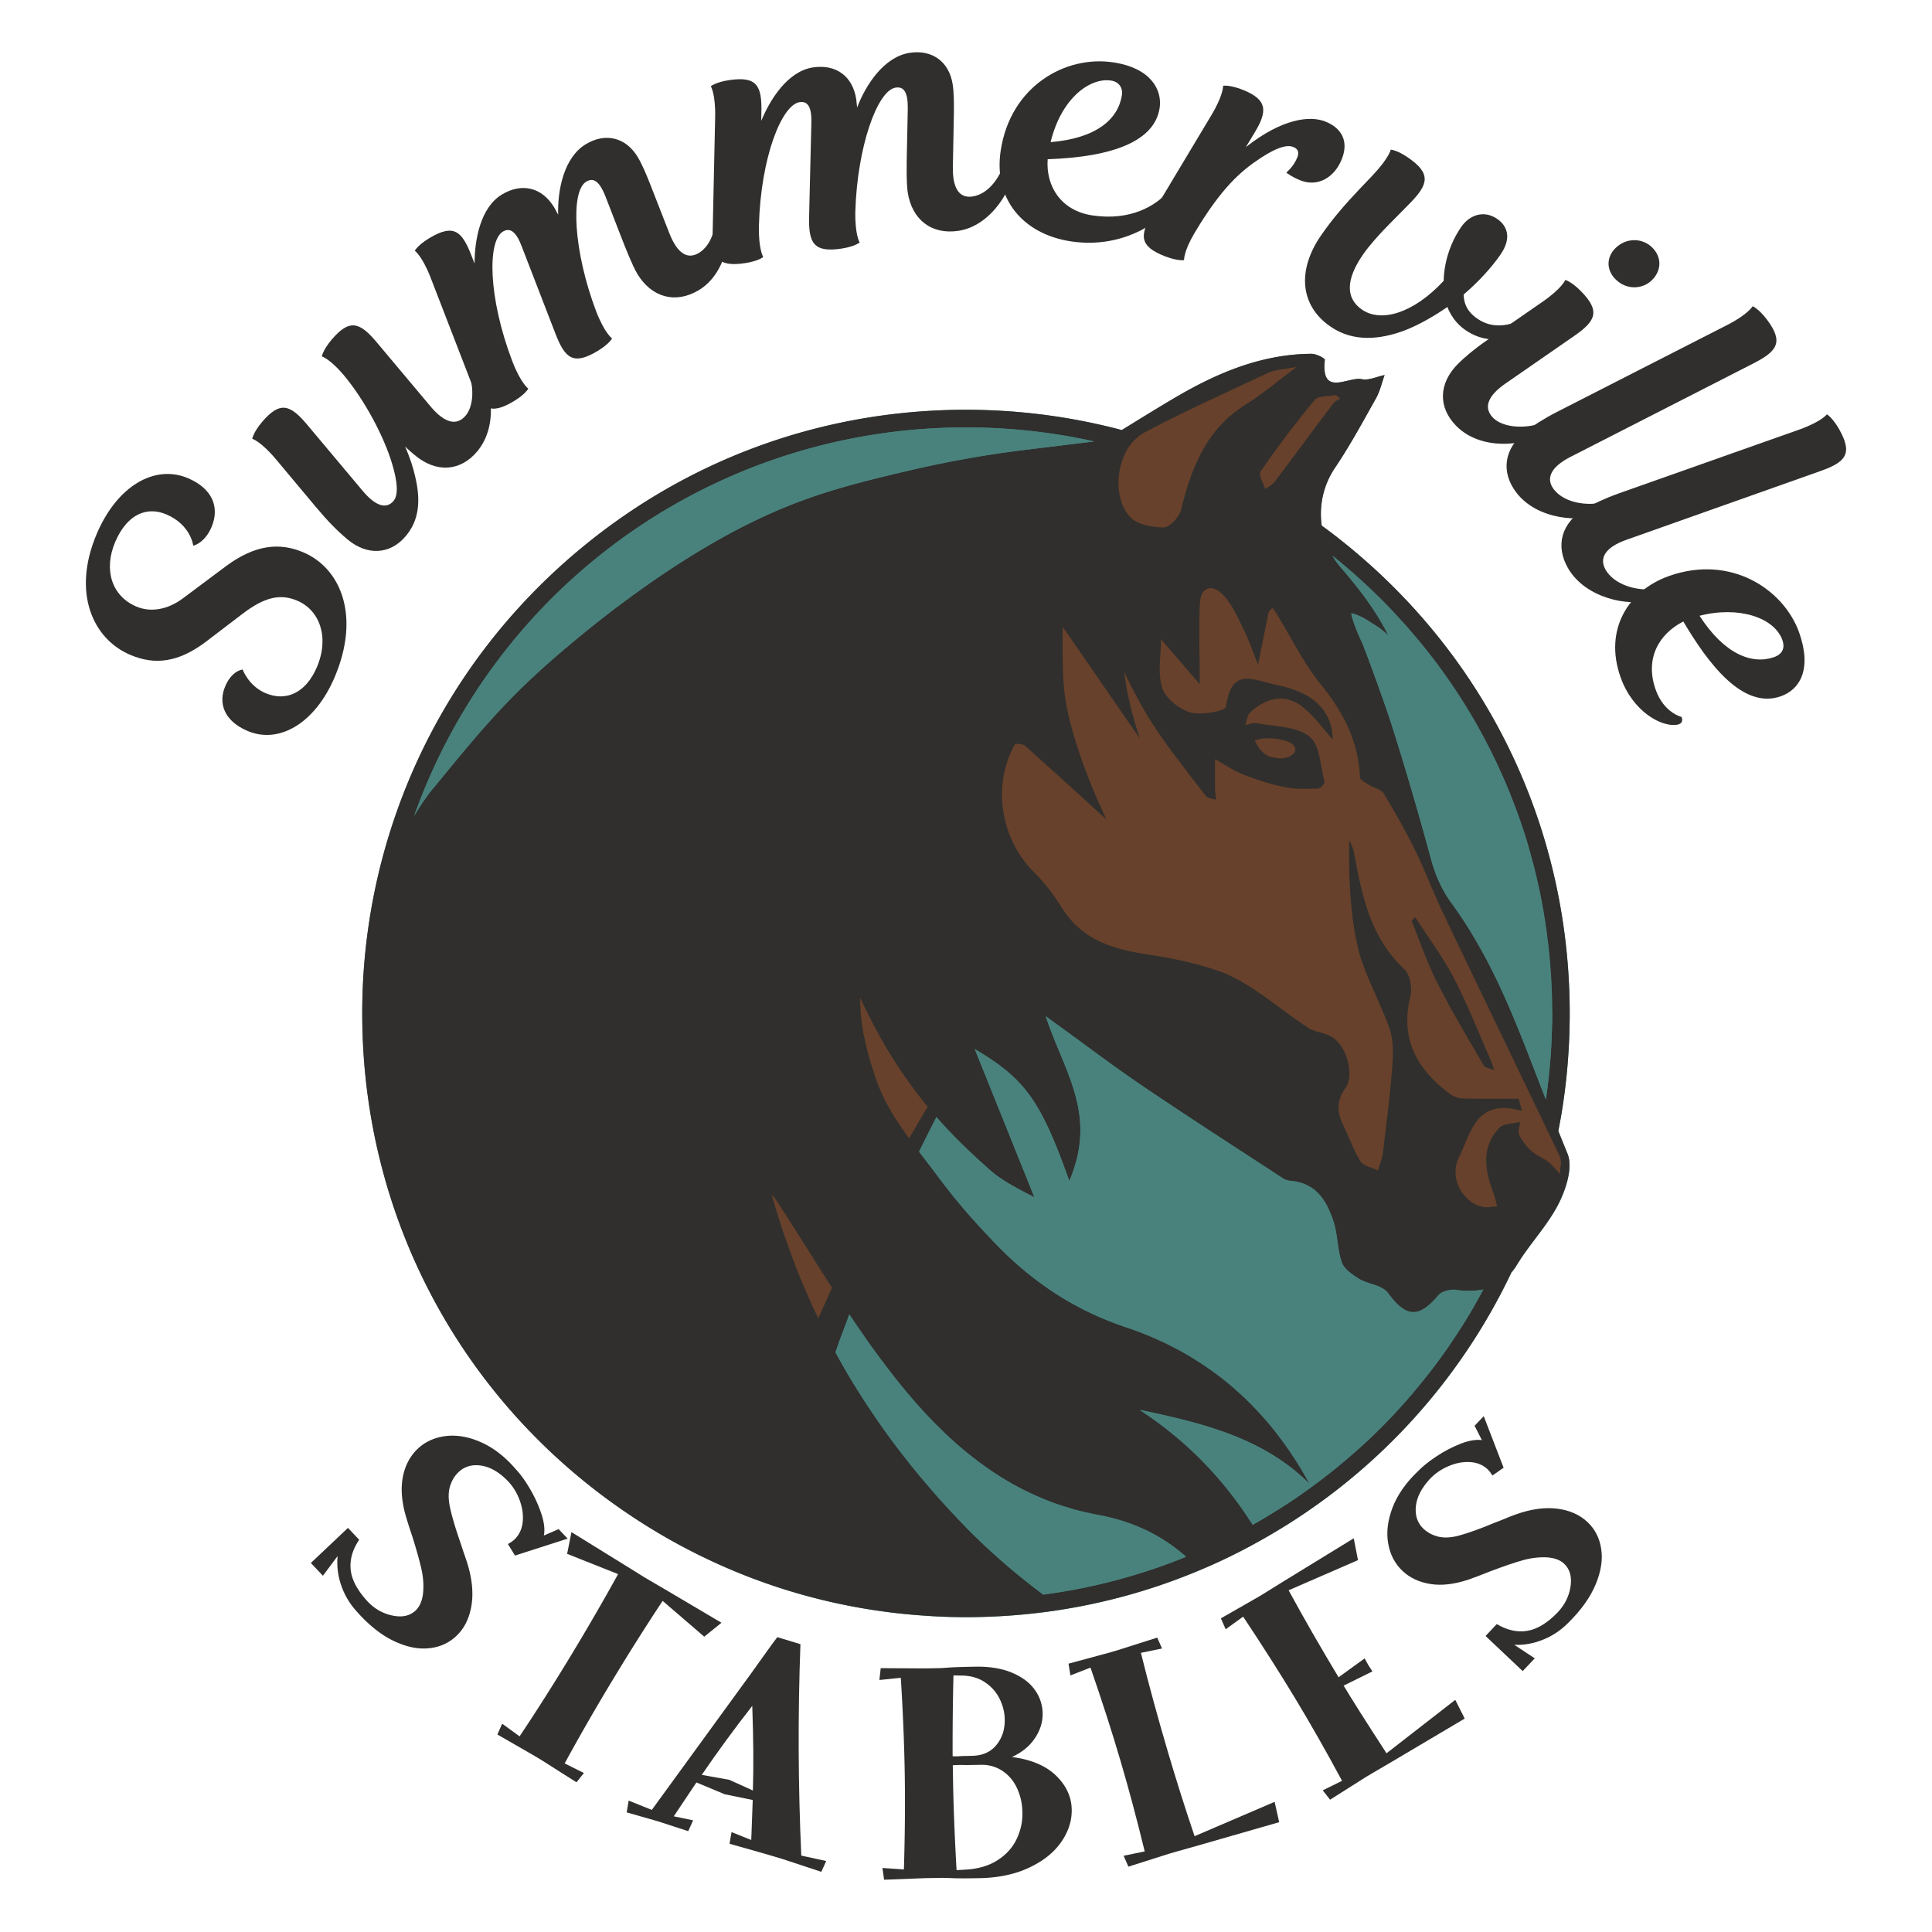 <?xml version="1.0" encoding="UTF-8"?>
<svg data-bbox="11.106 6.756 227.627 236.324" viewBox="0 0 249.84 249.84" xmlns="http://www.w3.org/2000/svg" data-type="color">
    <g>
        <path d="M133.74 154.83c.02.01.03.02.05.03v-.01c-.02-.01-.03-.01-.05-.02z" fill="#302f2d" data-color="1"/>
        <path d="M115.12 61.41c-1.25.31-2.46.6-3.64.91 1.18-.31 2.39-.61 3.64-.91z" fill="#49827d" data-color="2"/>
        <path d="M201.52 146.26c.11-.59.22-1.19.33-1.79.76-4.4 1.14-8.92 1.14-13.41 0-24.66-11.29-47.37-30.99-62.29-.36-.27-.72-.54-1.08-.79-.36-2.54.19-5.21 1.7-7.46 1.94-2.88 3.61-5.97 5.32-9.01.52-.93.75-2 1.11-3-.98.19-2.05.72-2.94.53-1.75-.38-5.32 2.39-4.78-2.5.03-.2-1.12-.78-1.72-.78-6.33.04-11.96 2.36-17.3 5.46-2.45 1.43-4.83 2.92-7.23 4.4-.36-.09-.7-.18-1.04-.27-.6-.15-1.2-.29-1.82-.43-3.49-.79-7.07-1.34-10.63-1.64-.58-.06-1.15-.1-1.74-.13-2.95-.18-5.82-.21-8.55-.07-16.67.75-32.36 6.7-45.35 17.18-12.81 10.33-21.9 24.13-26.27 39.89a78.226 78.226 0 0 0-2.83 20.91c0 27.37 13.94 52.26 37.3 66.59 2.58 1.58 5.28 3.03 8.03 4.3a76.828 76.828 0 0 0 21.96 6.43c1.75.25 3.55.43 5.33.55 1.79.14 3.62.2 5.45.2 3.84 0 7.69-.28 11.45-.83 6.34-.94 12.52-2.64 18.37-5.07 2.84-1.17 5.68-2.55 8.42-4.1a77.966 77.966 0 0 0 32.29-34.56c.27-.31.52-.66.75-1.05 1.66-2.71 3.96-5.07 5.37-7.87.97-1.9 1.86-4.71 1.14-6.45-.4-.98-.8-1.95-1.19-2.94zm-78.95-.18c-.01-.01-.01-.02-.02-.02 0 0 .01.01.02.01v.01zm11.22 8.78c-.02-.01-.03-.02-.05-.03.02.01.03.01.05.03zm1.47-23.41-.01-.01h.01v.01z" fill="#49827d" data-color="2"/>
        <path d="M108.08 174.79c.15-.47.32-.93.47-1.35-.15.43-.31.88-.47 1.35z" fill="#49827d" data-color="2"/>
        <path d="M133.79 154.85c0 .01 0 .01 0 0-.02 0-.03-.01-.05-.02.02.01.03.01.05.02z" fill="#49827d" data-color="2"/>
        <path d="M201.52 146.26c.11-.59.22-1.19.33-1.79.76-4.4 1.14-8.92 1.14-13.41 0-24.66-11.3-47.37-30.99-62.29-.36-.27-.72-.54-1.08-.8-.36-2.54.19-5.2 1.7-7.45 1.95-2.88 3.61-5.97 5.32-9.01.52-.93.75-2 1.11-3.01-.99.2-2.05.72-2.95.53-1.74-.38-5.32 2.39-4.78-2.5.03-.2-1.12-.78-1.72-.78-6.33.04-11.95 2.36-17.3 5.47-2.45 1.42-4.84 2.92-7.24 4.39-.35-.09-.7-.18-1.04-.27-.6-.15-1.2-.29-1.82-.43-3.49-.79-7.07-1.34-10.64-1.64a78.897 78.897 0 0 0-10.28-.2c-16.67.76-32.36 6.7-45.35 17.18-12.81 10.34-21.89 24.14-26.26 39.9a78.226 78.226 0 0 0-2.83 20.91c0 27.36 13.94 52.26 37.3 66.58a77.4 77.4 0 0 0 8.03 4.3 76.764 76.764 0 0 0 21.95 6.43c1.76.25 3.55.43 5.34.55 1.79.13 3.62.2 5.45.2 3.84 0 7.69-.28 11.45-.83 6.34-.93 12.52-2.64 18.37-5.07 2.84-1.16 5.68-2.54 8.42-4.1a77.966 77.966 0 0 0 31.22-32.39c.37-.72.73-1.45 1.07-2.18.27-.31.52-.65.75-1.04 1.65-2.71 3.95-5.07 5.37-7.88.96-1.9 1.86-4.71 1.14-6.45-.39-.96-.79-1.93-1.18-2.92zM98.54 66.9c-9.08 4.23-18.51 10.93-27.07 18.36-.21.18-.42.36-.62.55a93.91 93.91 0 0 0-4.47 4.21c-.17.17-.34.34-.51.52-.17.17-.33.34-.49.51-.33.34-.65.68-.96 1.02-.15.17-.31.34-.46.5-.31.35-.63.69-.93 1.04-.15.17-.31.34-.46.52-.61.69-1.21 1.38-1.81 2.09-.22.27-.45.53-.67.8-.23.27-.45.54-.68.81-.3.36-.61.73-.91 1.1-.31.37-.62.75-.93 1.13-.31.38-.63.77-.96 1.16l-.98 1.19c-.19.25-.37.5-.55.76-.09.13-.18.26-.27.38-.09.13-.18.26-.26.39-.09.13-.17.26-.26.39-.09.14-.18.27-.26.41-.08.12-.15.23-.22.36-.09.14-.17.28-.26.42.03-.09.06-.18.1-.27 10.34-28.69 36.9-48.49 67.77-49.9 1.15-.06 2.34-.08 3.52-.08 1.55 0 3.16.05 4.79.15.55.04 1.11.07 1.67.13 3.28.28 6.56.77 9.76 1.47.11.02.23.05.34.07l-8.84 1.08c-5.02.61-10.02 1.5-14.95 2.65-3.51.82-6.63 1.57-9.71 2.5-3.1.92-6.13 2.03-9.46 3.58zm37.5 139.15c-.38.06-.75.11-1.14.16-1.63-1.23-3.23-2.5-4.78-3.83-.17-.15-.34-.3-.51-.44-.38-.33-.76-.67-1.14-1.01-.68-.61-1.35-1.24-2.01-1.88-.15-.15-.31-.29-.46-.44-.26-.25-.51-.5-.76-.76-.1-.1-.2-.2-.3-.31-.1-.1-.2-.2-.3-.31-.3-.31-.6-.62-.89-.93-.89-.94-1.76-1.88-2.61-2.85l-.84-.96a71.5 71.5 0 0 1-.83-.97l-.63-.75c-.33-.4-.66-.81-.99-1.21-.25-.31-.49-.61-.73-.92l-.72-.93c-.32-.41-.63-.83-.94-1.24a92.885 92.885 0 0 1-3.18-4.55l-.36-.54c-.14-.22-.28-.43-.42-.65l-.72-1.14c-.23-.37-.46-.75-.69-1.12l-.36-.6c-.29-.49-.58-.99-.86-1.49-.15-.25-.28-.5-.42-.75-.14-.25-.28-.5-.41-.75.01-.02.02-.05.03-.07.33-.97.65-1.88.94-2.61.25-.65.53-1.42.83-2.22.21.32.43.64.64.95.55.81 1.11 1.62 1.67 2.42.28.4.57.8.85 1.19.19.26.39.52.58.79.1.13.19.26.29.39.22.3.45.6.68.9.23.3.46.59.68.89.23.29.46.59.69.88.23.29.47.58.7.87l.71.86c.21.25.42.49.63.74.21.24.42.49.64.73.43.48.86.96 1.3 1.42.13.13.25.27.38.4.25.26.51.53.77.79 2.06 2.08 4.26 3.98 6.63 5.63.3.21.59.41.89.61.3.2.61.39.91.59.15.09.31.19.47.28l.66.39c.02.01.05.03.07.04.23.13.45.26.68.38.16.08.32.17.48.26a41.246 41.246 0 0 0 3 1.4 32.118 32.118 0 0 0 1.7.65c.05.02.1.04.15.05.22.08.44.15.66.22.5.16 1 .31 1.5.46.46.13.93.25 1.4.36.08.02.15.04.23.05l.7.15c.26.06.53.11.8.16 4.47.83 8.19 2.62 11.29 5.35.03.03.06.05.09.08-5.51 2.27-11.35 3.86-17.32 4.74zm55.69-39.14c-.03.06-.06.11-.09.17-.08.15-.16.3-.25.45-.07.13-.14.27-.22.4-.11.21-.23.41-.35.62-.09.17-.19.34-.28.5-.12.22-.25.44-.38.65-.09.16-.19.33-.29.49-.13.23-.27.45-.41.67-.12.19-.23.39-.36.58-.24.38-.48.76-.73 1.14-.25.37-.5.75-.75 1.12-.12.19-.25.37-.38.56-.12.18-.24.35-.37.53-.13.19-.27.38-.41.57l-.39.54c-.26.36-.54.72-.81 1.08-.2.27-.41.53-.62.8-.21.26-.42.53-.63.79-.28.35-.56.7-.85 1.04-.14.17-.29.34-.43.52-.43.51-.88 1.02-1.32 1.52-.23.25-.46.5-.68.75-.22.24-.45.49-.68.73-.24.26-.49.52-.74.77-.21.23-.43.45-.66.67-.15.16-.31.32-.47.47-.36.36-.72.7-1.08 1.05-.17.16-.34.31-.51.47l-.36.33-.57.51c-.13.12-.26.23-.39.34-.02.02-.03.03-.05.04l-.69.6c-.29.26-.59.51-.89.76-.11.09-.21.18-.32.26-.05.04-.09.08-.14.12-.22.18-.43.36-.65.53l-.99.78c-.33.26-.67.52-1 .77l-1.02.75c-.02.02-.04.03-.07.05-.31.23-.62.45-.93.67-.05.04-.11.08-.16.12-.28.2-.56.39-.84.58-.09.06-.18.13-.28.19-.28.19-.56.38-.85.56-.34.22-.67.44-1.01.65-.06.04-.12.08-.18.11-.27.17-.55.34-.82.51-.08.05-.16.1-.25.15-.31.18-.61.37-.92.55-.03.02-.05.03-.08.05-.37.21-.74.43-1.11.63-.01.01-.02.01-.04.02-3.6-5.67-8.27-10.71-14.6-14.84.08.02.17.03.25.05 8.12 1.71 15.8 3.64 21.72 9.54-.04-.08-.09-.16-.13-.25-.12-.22-.25-.44-.37-.67-.07-.12-.13-.23-.2-.34-.19-.34-.39-.67-.59-1-.09-.15-.18-.29-.27-.44-.1-.16-.2-.32-.31-.48-.08-.13-.16-.26-.25-.38-.42-.64-.85-1.26-1.29-1.87-.1-.14-.2-.27-.3-.41-.45-.6-.91-1.19-1.39-1.77-.21-.26-.42-.51-.64-.75-.11-.12-.22-.25-.33-.37-.44-.49-.89-.97-1.34-1.44-.11-.12-.23-.23-.35-.35-.14-.14-.28-.27-.41-.41s-.28-.27-.42-.4c-.57-.53-1.14-1.04-1.74-1.54-.14-.12-.29-.25-.44-.37-.15-.12-.3-.25-.45-.36-.12-.1-.25-.2-.38-.29-1.36-1.04-2.79-2-4.28-2.87-.1-.06-.21-.12-.31-.18-.19-.11-.39-.22-.59-.33-.13-.07-.26-.14-.4-.21-.15-.08-.29-.15-.44-.23-.28-.14-.55-.28-.83-.42-.17-.08-.34-.17-.52-.25-.15-.07-.3-.14-.46-.21-.15-.07-.31-.14-.46-.21-.46-.2-.93-.4-1.4-.59-.16-.06-.32-.13-.48-.19l-.48-.18-.48-.18c-.33-.12-.65-.23-.98-.34-6.8-2.27-12.35-6-17.26-11.19-.66-.7-1.27-1.34-1.85-1.98l-.87-.96c-.45-.5-.89-1.01-1.34-1.55-.36-.43-.73-.87-1.11-1.34-.19-.23-.39-.48-.58-.73-.49-.63-1.01-1.31-1.57-2.05-.72-.98-1.47-1.94-2.21-2.91.01-.02.02-.05.03-.07.72-1.47 1.46-2.95 2.21-4.4.03.04.06.07.1.11l.02.02c.09.1.18.21.27.31.11.13.22.25.33.37l.33.36c.04.04.08.08.12.13 0 .01.01.01.02.02l.01.02c.06.06.12.13.18.2l.03.03c0 .01.01.01.02.01l.02.02c.08.09.17.19.26.28.08.09.17.18.26.27.17.18.34.35.51.52.06.06.12.13.18.19.03.02.05.04.07.06.08.08.16.17.25.25.12.12.24.24.37.36.12.12.24.23.36.35.08.08.15.16.23.23.31.3.62.59.91.86.19.18.38.35.56.52.08.06.15.13.22.2.36.33.71.64 1.03.93.07.06.13.12.21.18.1.09.2.18.31.26 0 .01.01.01.02.01l.2.17c.01.01.01.01.03.02.1.09.22.17.33.26.06.04.12.09.19.14.04.03.09.06.13.09.21.15.45.31.7.47.06.04.11.08.17.11.41.26.89.53 1.45.85.15.08.3.16.46.25.29.16.6.32.94.49.18.09.36.18.55.28.11.06.22.11.33.17l-.06-.14-7.65-19.01c.02.01.04.03.06.04 6.42 3.82 8.44 6.56 12.15 16.98 0 .01 0 .02.01.03v.01c1.03-2.41 1.44-4.59 1.43-6.62v-.18c-.08-5.16-2.8-9.42-4.47-14.5.01.01.03.02.05.03.27.19.53.39.79.58 1.31.95 2.57 1.87 3.81 2.78l1.47 1.08c1.22.89 2.42 1.76 3.61 2.61l.72.51c.72.51 1.44 1 2.16 1.49 6 4.07 12.08 7.97 18.14 11.93.28.18.66.26 1 .29.47.05.91.13 1.31.26.07.02.14.05.21.07.01 0 .02 0 .03.01.07.03.14.05.21.08.07.03.13.05.2.09.02 0 .03.01.04.02.06.03.11.05.17.08.02 0 .03.01.04.02.06.03.12.07.18.1s.12.07.17.1c.02.02.05.03.08.05.04.03.09.06.13.09.25.18.48.37.69.59.08.08.16.17.24.26.08.09.16.18.23.28.1.13.19.26.28.39.09.14.18.28.26.42.09.15.17.31.25.47.03.05.05.1.08.15l.12.27c.07.15.14.31.2.47.04.09.07.19.11.28.02.06.04.12.07.18.06.17.12.35.18.52.06.19.11.38.16.57.01.06.03.12.04.18.01.06.03.12.04.18.01.03.01.06.02.09.02.1.04.19.05.28.01.07.03.14.04.21l.03.2c.05.29.09.59.13.88 0 .01 0 .03.01.04.02.11.03.23.05.34.03.23.07.45.1.67l.06.33c.04.22.09.44.15.66.03.11.06.22.09.32s.07.21.1.32c.03.08.07.16.11.24.04.08.09.16.14.23.04.05.08.1.11.16.04.05.09.11.14.16.03.04.07.08.11.11.26.27.57.52.9.75.09.06.17.12.26.18.17.12.35.22.51.33.07.04.14.08.21.11.05.03.11.05.17.08.13.06.26.12.4.17.06.02.13.05.19.07.08.03.17.06.26.09.13.04.27.09.41.13.08.03.16.05.24.08.05.02.09.03.13.05.08.03.17.06.25.09.04.01.08.03.12.05.07.03.13.05.2.08.04.02.07.03.11.05.05.03.11.05.16.08.04.02.07.04.11.06.08.04.15.09.23.14l.09.06c.03.03.06.05.1.08.02.02.05.04.07.06.03.02.05.05.08.07s.05.05.08.08.05.06.07.09c2.37 3.23 4.03 3.39 6.6.34.44-.5 1.48-.75 2.21-.68 1.22.12 2.37.11 3.43-.1.02 0 .05-.01.07-.01-.02.03-.05.09-.08.15zm9-35.85c0 .26 0 .52-.01.79 0 .2 0 .41-.01.61 0 .23-.01.46-.02.7 0 .2-.01.4-.02.6 0 .15-.01.3-.02.45l-.03.79c-.04.78-.09 1.57-.16 2.35-.04.46-.08.93-.13 1.39-.02.23-.05.46-.07.69l-.12 1.04c-.04.35-.09.69-.14 1.04-.03.23-.06.46-.1.69-.21-.55-.42-1.1-.64-1.65-.1-.28-.21-.55-.32-.83-.1-.28-.21-.55-.32-.83-.21-.55-.42-1.11-.64-1.65-.21-.55-.43-1.1-.64-1.65-.21-.55-.43-1.09-.65-1.64-.44-1.09-.89-2.18-1.35-3.26-.12-.27-.23-.54-.35-.81l-.36-.81c-.24-.54-.49-1.07-.73-1.6-.12-.26-.25-.53-.38-.8-.26-.53-.52-1.06-.78-1.58-.14-.28-.29-.56-.44-.84-.11-.22-.23-.44-.35-.66-.15-.28-.3-.56-.46-.83a56.72 56.72 0 0 0-3.84-6.03c-1.16-1.58-2.03-3.53-2.55-5.44-1.72-6.35-3.67-13-5.49-18.61 0 0-.06-.17-.16-.47-.01-.04-.03-.09-.05-.15-.05-.13-.1-.28-.16-.46-.02-.07-.05-.14-.07-.21-.04-.12-.09-.26-.14-.39-.02-.05-.03-.09-.05-.14-.13-.37-.28-.79-.44-1.24-.04-.11-.08-.23-.12-.34-.5-1.4-1.11-3.1-1.76-4.8-.11-.28-.22-.56-.32-.85-.05-.14-.11-.28-.16-.42-.07-.13-.13-.27-.19-.4a3.52 3.52 0 0 1-.18-.4c-.12-.26-.23-.52-.33-.76-.04-.1-.08-.19-.11-.28-.08-.19-.14-.37-.21-.54-.12-.34-.22-.65-.29-.9-.02-.06-.04-.12-.05-.18-.04-.17-.07-.31-.09-.41h.02c.64.14 1.32.43 2.22 1 .71.46 1.16.71 1.66 1.1.08.06.16.13.25.2.15.12.31.27.49.43.03.03.06.05.09.08s.06.06.09.08c-.03-.07-.07-.15-.11-.22a30.472 30.472 0 0 0-1.86-3.18c-.05-.08-.11-.17-.16-.25l-.27-.39c-.04-.06-.08-.12-.12-.17l-.27-.39c-.08-.11-.15-.22-.24-.33-.21-.29-.43-.58-.65-.87l-.45-.57c-.13-.16-.26-.33-.39-.49-.25-.31-.5-.62-.76-.93-.05-.05-.09-.11-.14-.17-.13-.15-.26-.31-.39-.46-.15-.17-.29-.34-.44-.51a.265.265 0 0 0-.05-.06c-.02-.02-.03-.04-.05-.06-.03-.03-.05-.06-.08-.1l-.12-.15c-.04-.05-.08-.1-.11-.15-.09-.12-.18-.23-.26-.36-.07-.1-.14-.2-.2-.31 0 0 0-.01-.01-.01-.05-.07-.09-.15-.14-.22.05.04.09.07.13.11.09.08.19.15.28.23.14.11.28.23.42.34.33.27.65.54.98.82.23.19.45.38.67.58.24.21.49.42.72.64.07.06.14.13.21.19.23.2.45.41.67.61.26.24.52.49.78.73l.69.66c.28.27.56.55.84.83.5.5.99 1 1.47 1.51l.05.05c.23.24.46.48.68.73.02.03.05.05.06.07.18.19.35.38.52.57.08.08.15.16.22.24l.63.72c.23.27.46.54.69.8.23.27.45.54.68.81.23.27.45.54.67.82.21.27.42.53.63.8.02.03.05.06.06.08a54.235 54.235 0 0 1 1.22 1.64c.21.28.42.57.62.86.18.25.36.5.53.76.22.32.44.65.66.98.2.29.39.58.58.88.76 1.18 1.49 2.37 2.18 3.59.35.61.69 1.22 1.01 1.83.33.62.65 1.24.96 1.87.51 1.03 1 2.07 1.47 3.12.12.26.23.53.35.8.14.33.28.67.41 1 .14.33.28.67.41 1 .13.34.26.67.39 1.01.13.33.25.67.37 1 .01.02.01.03.02.05.12.33.24.65.35.98.11.32.22.65.33.97.02.05.03.1.05.15.1.3.2.61.29.91.01.04.03.08.04.12.08.24.15.48.22.73.05.16.1.33.14.49l.18.63c.04.14.08.27.11.41.05.18.1.36.15.53l.12.46c.07.24.13.49.19.73.02.07.04.14.05.21.08.32.16.63.23.96.07.3.14.61.21.92.03.1.05.21.07.31.06.28.12.56.18.85.01.03.01.05.02.09l.18.92c.02.08.03.16.05.23.05.28.1.55.15.82.02.08.03.15.04.23.05.27.09.54.13.8l.06.35c.03.21.07.41.09.62l.06.41c.04.27.08.53.11.8l.03.27.09.7.06.48c.01.14.03.29.05.43.03.21.04.43.07.64l.09.98.09 1.1c.02.26.04.51.05.77l.03.46c.04.72.07 1.45.09 2.18.01.27.02.54.02.81s.01.54.01.82v.58z" fill="#302f2d" data-color="1"/>
        <path d="m141.48 57.08-.34.04-8.5 1.04c-5.02.61-10.02 1.5-14.95 2.65-3.51.82-6.63 1.57-9.71 2.5-3.08.93-6.12 2.05-9.44 3.59-9.08 4.23-18.51 10.93-27.07 18.36-.21.18-.42.37-.62.55a89.08 89.08 0 0 0-4.97 4.73c-.17.17-.33.34-.49.51-.33.34-.65.69-.97 1.03-.15.17-.31.33-.46.5-.31.35-.63.69-.94 1.04-.15.17-.31.34-.46.51-.61.69-1.21 1.39-1.8 2.09-.22.26-.45.53-.67.8-.23.27-.45.54-.68.81-.3.36-.61.73-.91 1.1-.31.37-.62.75-.93 1.13l-.95 1.16c-.32.39-.65.79-.99 1.19-.19.25-.37.5-.55.76-.09.13-.18.26-.27.38-.09.13-.18.26-.26.39-.09.13-.17.26-.26.39-.09.14-.18.27-.26.41-.07.12-.15.24-.22.36-.05.09-.11.17-.16.26-.03.05-.07.11-.1.16 10.27-28.84 36.9-48.76 67.87-50.17 1.15-.06 2.34-.08 3.52-.08 1.55 0 3.16.05 4.79.15.55.04 1.11.07 1.67.12 3.38.29 6.77.8 10.08 1.54z" fill="#49827d" data-color="2"/>
        <path d="M153.39 201.32c-.03.01-.06.02-.09.04a75.09 75.09 0 0 1-17.26 4.69c-.38.06-.75.11-1.13.16-1.63-1.23-3.23-2.5-4.78-3.83l-.51-.45c-.38-.33-.76-.67-1.13-1.01-.68-.61-1.35-1.24-2.01-1.88-.15-.15-.3-.29-.46-.44-.26-.25-.51-.5-.76-.76-.1-.1-.2-.2-.3-.31-.1-.1-.2-.2-.3-.31l-.9-.93c-.89-.94-1.76-1.89-2.61-2.85l-.84-.96c-.28-.32-.55-.65-.83-.97l-.63-.75c-.33-.4-.66-.81-.99-1.22-.24-.3-.49-.61-.73-.92-.24-.31-.48-.62-.72-.92-.32-.41-.63-.83-.94-1.24a100.54 100.54 0 0 1-3.19-4.55l-.36-.54c-.14-.22-.28-.43-.42-.65l-.72-1.14c-.23-.37-.46-.75-.69-1.12l-.36-.6c-.29-.49-.58-.99-.86-1.49l-.42-.75c-.13-.23-.26-.47-.39-.71-.01-.01-.01-.03-.02-.04.34-1 .67-1.93.96-2.67.25-.66.53-1.43.83-2.22.21.32.43.64.64.96.55.81 1.11 1.62 1.67 2.42.28.4.57.8.86 1.2.19.26.38.52.58.79.09.13.19.26.29.39.22.3.45.6.68.9l.68.89c.23.29.46.59.69.88.23.29.47.58.7.87l.71.86c.21.25.42.49.63.74.21.24.42.49.64.73.43.48.86.96 1.3 1.43.12.13.25.27.38.4.25.27.51.53.77.79 2.06 2.08 4.26 3.98 6.63 5.63.3.21.59.41.89.61.3.2.61.39.91.59.15.1.31.19.47.29l.66.39c.02.01.04.02.07.04.22.13.45.25.68.38.16.08.32.17.48.26.32.17.65.33.98.5.66.32 1.33.62 2.02.91a32.118 32.118 0 0 0 1.7.65c.05.02.1.04.14.05.22.08.44.15.66.23.49.16 1 .31 1.51.46.46.13.93.25 1.4.36.08.02.15.04.23.05l.7.15c.26.06.53.11.8.16 4.54.79 8.29 2.61 11.41 5.38z" fill="#49827d" data-color="2"/>
        <path d="M191.82 166.74c-.02.04-.05.09-.07.13-.01.01-.02.03-.02.04-.03.06-.06.11-.09.17l-.24.45c-.07.13-.15.27-.22.4-.11.21-.23.41-.35.62-.09.17-.19.33-.28.5-.12.22-.25.43-.38.65-.09.16-.19.32-.29.48-.13.23-.27.45-.41.67l-.36.57c-.24.38-.48.76-.73 1.14-.25.37-.5.75-.75 1.12-.12.19-.25.37-.38.56-.12.18-.24.35-.37.53-.13.19-.27.38-.41.57l-.39.54c-.26.36-.53.72-.81 1.08-.2.27-.41.53-.62.8-.21.26-.42.53-.63.79-.28.35-.56.7-.85 1.04-.14.17-.29.34-.43.51-.43.51-.88 1.02-1.32 1.52-.23.25-.45.5-.68.75-.22.24-.45.49-.68.73-.24.26-.49.52-.74.77-.22.22-.44.45-.66.67-.15.16-.31.32-.47.47l-1.08 1.05c-.17.16-.34.31-.51.47l-.36.33c-.19.18-.38.35-.57.52a11.63 11.63 0 0 1-.43.38l-.69.6c-.29.25-.59.51-.89.76-.11.09-.21.18-.32.27-.04.04-.09.08-.14.12-.22.18-.43.36-.65.53-.33.26-.66.53-.99.78-.33.26-.67.52-1 .77l-1.02.75c-.02.02-.04.03-.07.05-.31.23-.62.45-.94.67-.05.04-.11.08-.16.12-.28.19-.56.38-.84.58-.09.06-.18.13-.28.19-.28.19-.56.38-.85.56-.33.22-.67.43-1.01.64-.06.04-.11.08-.18.11-.27.17-.55.34-.82.51l-.24.15c-.31.18-.61.37-.92.55-.02.01-.05.03-.07.04-.37.21-.74.43-1.11.63-.01.01-.02.01-.04.02-3.55-5.6-8.15-10.58-14.35-14.68-.08-.06-.17-.11-.25-.17 8.15 1.71 15.88 3.6 21.84 9.46l.13.13c-.17-.31-.34-.61-.51-.91-.07-.11-.13-.23-.2-.34-.19-.34-.39-.67-.59-1-.09-.15-.18-.29-.27-.44l-.3-.48c-.08-.13-.16-.25-.25-.38-.42-.64-.85-1.26-1.29-1.87-.1-.14-.2-.27-.3-.41-.45-.6-.91-1.19-1.39-1.77-.21-.25-.42-.51-.64-.76-.11-.12-.22-.25-.33-.37-.44-.49-.88-.97-1.34-1.44-.11-.12-.23-.23-.35-.35-.14-.14-.28-.28-.42-.41-.14-.14-.28-.27-.42-.4-.56-.53-1.14-1.04-1.74-1.54-.14-.12-.29-.25-.44-.37l-.45-.36c-.12-.1-.25-.2-.38-.29-1.36-1.05-2.78-2-4.28-2.87-.1-.06-.21-.12-.31-.18-.19-.11-.39-.22-.59-.33-.13-.07-.26-.14-.4-.21-.15-.08-.29-.15-.44-.23-.27-.14-.55-.28-.83-.42-.17-.08-.34-.17-.52-.25-.15-.07-.3-.14-.46-.21-.15-.07-.31-.14-.46-.21-.46-.21-.93-.4-1.41-.59-.16-.06-.32-.12-.48-.19l-.48-.18c-.16-.06-.32-.12-.48-.17-.32-.12-.65-.23-.98-.34-6.8-2.27-12.35-6-17.26-11.19-.66-.7-1.27-1.34-1.85-1.98l-.87-.96c-.45-.5-.89-1.01-1.34-1.55-.36-.43-.73-.87-1.11-1.35-.19-.23-.38-.48-.58-.73-.49-.63-1.01-1.31-1.57-2.05-.71-.96-1.45-1.91-2.18-2.86-.01-.01-.02-.03-.03-.04.73-1.5 1.48-2.99 2.24-4.47.03.04.06.07.1.11.01.01.01.02.02.02.09.1.18.2.27.31.11.12.22.25.33.37l.33.36.12.12c0 .01.01.01.02.02l.01.01c.06.07.12.13.18.2l.03.03c0 .01.01.01.02.02l.02.02c.08.09.17.18.26.27.08.09.17.18.26.27.12.13.25.27.38.4.04.04.08.09.13.13.06.06.12.13.18.19l.31.31c.12.12.24.24.37.36.12.12.24.23.36.35.08.08.16.15.24.23.31.3.61.59.91.86.19.18.38.35.56.52.07.07.15.13.22.2.36.33.71.64 1.03.93.07.06.13.12.2.18.1.09.2.17.3.26 0 0 .01.01.02.01l.2.17.02.02c.1.08.22.17.33.26.06.04.12.09.19.14.04.03.09.06.13.09.21.15.45.3.71.47l.17.11c.41.26.89.53 1.45.84.14.08.3.16.46.25.29.16.6.32.94.5.18.09.36.19.55.28.09.05.18.09.28.14l.06.03-7.65-19.01-.06-.15c6.47 3.84 8.49 6.56 12.21 17.01 0 .01.01.02.01.04v-.01.01c1.01-2.37 1.42-4.51 1.43-6.5v-.18c-.04-5.16-2.74-9.42-4.43-14.47-.01-.05-.03-.09-.05-.14v-.01c.28.2.56.41.84.61 1.31.95 2.57 1.87 3.81 2.78.49.36.99.72 1.47 1.08 1.22.89 2.42 1.76 3.61 2.61l.72.51c.72.5 1.44 1 2.16 1.49 6 4.06 12.08 7.97 18.14 11.93.28.17.66.26 1 .29.47.04.91.13 1.31.26.07.02.14.04.21.07.01 0 .02.01.03.01.07.03.14.05.21.08.06.02.13.05.19.09.02 0 .03.01.04.02.06.02.11.05.17.08.01 0 .03.01.04.02.06.03.12.06.18.1.06.03.12.07.17.1.02.02.05.03.08.05.04.03.09.06.13.09.25.17.48.37.69.59.08.08.16.17.24.26.08.09.15.18.23.28.1.13.19.26.28.39.09.14.18.27.26.42.09.15.17.31.25.47.03.05.05.1.07.15l.12.27c.07.15.14.31.2.47.04.09.07.19.11.28.02.06.04.12.07.18.06.17.12.35.17.52.06.19.11.38.16.57.01.06.03.12.04.18.01.06.03.12.04.18.01.03.01.06.02.09.02.09.04.18.05.28.01.07.03.14.04.21l.03.2.12.88c0 .01.01.03.01.04.02.11.03.22.05.34a13.458 13.458 0 0 0 .16 1c.04.22.09.44.15.66.03.11.06.22.09.32s.07.21.1.32c.03.08.07.16.11.24.04.08.09.16.14.24.04.05.07.1.11.15.04.05.09.11.14.16.03.04.07.07.11.11.26.27.57.52.9.75.09.06.17.12.26.18.17.12.35.22.51.33.07.04.14.08.21.11.05.03.11.05.17.08.13.06.26.12.4.17.06.02.12.04.19.07.08.03.17.06.26.09.13.05.27.09.41.13.08.02.16.05.24.08.04.01.09.03.13.04.08.03.17.06.25.09.04.01.08.03.12.05.07.03.13.05.19.08.04.02.07.03.11.05.05.03.11.05.16.08.04.02.07.04.11.06.08.04.15.09.23.14l.09.06c.03.02.06.05.1.07.02.02.04.04.07.06l.07.07c.02.02.05.05.07.08.02.03.05.06.07.09 2.37 3.23 4.03 3.39 6.6.33.44-.5 1.48-.75 2.21-.68 1.34.2 2.51.19 3.59-.04z" fill="#49827d" data-color="2"/>
        <path d="M200.73 131.06v.11c0 .22 0 .45-.01.67 0 .2 0 .41-.01.61-.01.23-.01.46-.02.7 0 .2-.01.4-.02.6 0 .15-.01.3-.02.45l-.03.78c-.04.79-.09 1.57-.16 2.35-.04.46-.08.93-.13 1.39-.02.23-.05.46-.07.69l-.12 1.04c-.04.35-.09.69-.14 1.04-.03.23-.07.46-.1.68-.21-.55-.42-1.1-.64-1.65-.1-.28-.21-.55-.32-.83-.1-.28-.21-.55-.32-.83-.21-.55-.42-1.1-.64-1.66-.21-.55-.43-1.1-.64-1.65a186.069 186.069 0 0 0-2-4.9c-.12-.27-.23-.54-.35-.81l-.36-.81c-.24-.54-.49-1.07-.73-1.6-.12-.26-.25-.53-.38-.8-.26-.53-.52-1.06-.78-1.58-.14-.28-.29-.56-.44-.84-.11-.22-.23-.44-.35-.66-.15-.28-.3-.56-.46-.84a59.343 59.343 0 0 0-3.83-6.03c-1.16-1.58-2.03-3.52-2.55-5.44-1.72-6.35-3.66-13-5.49-18.62 0 0-.06-.17-.16-.47-.01-.05-.03-.09-.05-.15-.05-.13-.1-.28-.16-.46-.02-.07-.05-.14-.07-.21-.04-.12-.09-.25-.14-.39-.02-.04-.03-.09-.05-.14-.13-.37-.28-.79-.44-1.24-.04-.11-.08-.23-.12-.34-.5-1.4-1.12-3.1-1.76-4.8-.11-.28-.21-.56-.32-.84-.05-.14-.1-.28-.16-.42-.07-.14-.13-.27-.19-.4s-.13-.26-.18-.39c-.12-.26-.23-.52-.33-.76-.04-.1-.08-.19-.11-.29-.07-.19-.14-.37-.2-.54-.12-.34-.22-.65-.29-.9-.02-.06-.04-.12-.05-.18-.03-.11-.05-.21-.06-.29-.01-.04-.02-.08-.02-.12.64.14 1.34.43 2.24 1.01.71.46 1.16.71 1.66 1.1.08.06.16.13.25.2.15.12.31.26.49.43.02.02.04.04.07.06.01 0 .01.01.02.02l.09.09c-.37-.75-.77-1.47-1.19-2.17-.25-.42-.51-.83-.78-1.23-.05-.08-.11-.17-.16-.25l-.27-.39-.12-.18c-.09-.13-.18-.26-.27-.38l-.24-.33c-.21-.29-.43-.58-.65-.87l-.45-.57c-.12-.16-.26-.33-.39-.48-.25-.31-.5-.62-.76-.93-.04-.06-.09-.11-.14-.17-.13-.15-.25-.31-.38-.46-.14-.17-.29-.34-.43-.51-.02-.02-.03-.04-.05-.06-.02-.02-.03-.04-.05-.06-.03-.03-.05-.06-.08-.1-.04-.05-.08-.09-.12-.15-.04-.05-.07-.1-.11-.15l-.26-.35a5.4 5.4 0 0 1-.2-.31s0-.01-.01-.01c-.04-.07-.09-.15-.13-.22.14.11.28.22.42.34.14.11.28.23.42.34.33.27.65.54.97.82.23.19.45.38.68.58.24.21.48.42.72.64.07.06.14.13.21.19l.67.61c.26.24.52.49.78.73l.69.66c.28.27.56.55.84.83.5.5.99 1 1.47 1.52.01.02.03.03.04.05.23.24.45.48.68.73.02.02.05.05.06.07.17.19.35.38.52.57.07.08.15.16.22.24l.63.72.69.81c.23.27.45.54.68.81.22.27.44.55.66.82.21.27.42.53.63.8.02.03.05.06.06.08l.6.78c.21.28.42.56.63.85l.62.86c.18.25.35.51.53.76.22.32.44.65.66.97.19.29.39.58.58.88.76 1.18 1.49 2.37 2.18 3.59.35.61.69 1.22 1.01 1.83.33.62.65 1.24.96 1.86.51 1.03 1 2.07 1.47 3.13.12.26.23.53.35.8.14.33.28.66.42 1 .14.33.27.67.4 1 .13.34.26.67.39 1.01.13.33.25.67.37 1 .01.02.01.03.02.05.12.33.24.66.35.99.11.32.22.65.33.97.02.05.03.1.05.15.1.3.2.61.29.91.01.04.02.08.04.12.08.24.15.48.22.73.05.16.1.33.14.49l.18.63c.04.13.08.27.11.41l.15.53.12.46c.07.24.13.49.19.73.02.07.04.14.05.21.08.32.15.63.23.95l.21.92c.02.1.05.21.07.31l.18.84c.01.03.01.06.02.09l.18.92c.02.08.03.16.04.24.05.27.1.54.15.82.02.08.03.15.04.23.05.27.09.54.13.81l.06.35.09.62.06.41c.04.27.08.53.11.8l.03.27.09.69.06.48c.01.14.03.29.04.43.02.21.04.43.07.64l.09.98.09 1.1c.02.25.04.51.05.77l.03.45c.04.72.07 1.45.09 2.18.01.31.02.62.02.93 0 .27.01.54.01.82v.48z" fill="#49827d" data-color="2"/>
        <path d="m107.59 166.52-.87 1.95c-.15.33-.3.67-.46 1.01-.15.34-.3.67-.45 1.01-.21-.43-.41-.87-.61-1.3-.22-.47-.43-.94-.64-1.42-.1-.24-.21-.47-.31-.71-.2-.47-.41-.95-.61-1.43s-.39-.96-.59-1.45c-.09-.24-.19-.49-.28-.73-.1-.26-.2-.52-.29-.77-.04-.11-.09-.23-.13-.35-.04-.12-.09-.23-.13-.35-.18-.49-.36-.98-.53-1.48-.04-.1-.07-.2-.1-.3-.02-.05-.04-.11-.06-.16-.03-.09-.06-.19-.1-.28-.09-.25-.17-.5-.25-.75-.08-.25-.17-.5-.25-.75l-.24-.75c-.08-.25-.16-.5-.23-.76-.02-.06-.04-.12-.06-.19l-.06-.18c-.04-.12-.07-.25-.11-.37-.01-.01-.01-.03-.01-.04-.07-.25-.15-.49-.22-.74-.05-.16-.1-.32-.14-.49-.01-.02-.01-.04-.02-.07-.01-.02-.01-.04-.02-.07-.01-.05-.03-.09-.04-.14.03.03.06.06.08.09.03.03.06.06.08.09l.18.21c.04.06.09.12.13.17.05.07.1.13.14.2.05.07.09.14.14.2.07.1.14.2.2.31.07.1.13.21.2.31.27.41.53.82.8 1.24.36.56.72 1.13 1.08 1.7.43.68.86 1.35 1.29 2.03.52.83 1.05 1.66 1.57 2.5.32.5.64 1.01.96 1.51l.96 1.5z" fill="#67412b" data-color="3"/>
        <path d="M119.97 143.12c-.81 1.35-1.61 2.72-2.4 4.09-.09-.12-.18-.24-.27-.37-.07-.09-.14-.19-.21-.29-.11-.15-.22-.31-.32-.46-.26-.38-.52-.76-.77-1.14-.08-.13-.17-.25-.25-.38-.01-.02-.02-.03-.03-.04-.15-.24-.3-.49-.44-.73-.01-.01-.01-.03-.02-.04-.14-.25-.29-.5-.43-.75-.08-.14-.15-.28-.23-.42-.1-.2-.21-.4-.3-.6-.01-.03-.03-.06-.04-.09-.02-.03-.03-.06-.04-.09-.05-.1-.09-.19-.14-.29a.488.488 0 0 1-.03-.07.488.488 0 0 1-.03-.07c-.06-.14-.13-.28-.18-.42-.02-.05-.04-.09-.06-.14-.02-.05-.04-.09-.06-.14-.08-.18-.15-.37-.22-.56-.02-.07-.05-.14-.08-.21-.03-.07-.05-.14-.08-.21 0-.01-.01-.02-.01-.04-.02-.05-.03-.1-.05-.15l-.03-.09-.09-.27c-.06-.18-.12-.36-.18-.53-.06-.17-.11-.35-.17-.52-.05-.17-.11-.33-.16-.5-.04-.12-.08-.25-.11-.37-.03-.11-.06-.22-.1-.33-.04-.14-.08-.27-.11-.41-.03-.1-.06-.21-.08-.31-.04-.15-.08-.3-.12-.44-.07-.29-.14-.57-.2-.84l-.09-.4c-.03-.13-.05-.26-.08-.38-.01-.03-.01-.06-.02-.09s-.01-.06-.02-.09-.01-.06-.02-.09-.01-.06-.02-.09v-.02c-.06-.33-.12-.65-.16-.95 0-.02-.01-.04-.01-.06-.02-.16-.05-.32-.07-.47-.02-.15-.04-.3-.05-.45-.02-.16-.04-.3-.05-.45-.01-.03-.01-.07-.01-.1-.01-.09-.02-.18-.02-.26-.01-.08-.01-.17-.02-.25 0-.08-.01-.16-.01-.23 0-.08-.01-.15-.01-.22-.01-.15-.01-.29-.02-.42 0-.06 0-.13-.01-.19v-.68c.05.12.11.24.16.35.05.12.11.24.16.35.16.35.33.7.5 1.04.11.23.22.45.34.68l.51.99c.34.65.69 1.28 1.03 1.9.09.16.19.33.28.49.07.12.14.25.22.37.09.16.18.31.28.47.09.15.18.31.27.46.37.6.74 1.19 1.11 1.75.02.03.05.07.07.11l.07.1c.04.07.09.14.14.21.09.14.18.28.28.41.08.11.16.23.23.34.24.35.49.7.73 1.03.09.13.19.26.28.39.51.7 1.03 1.37 1.53 2.01.04.06.09.11.14.17.04.06.09.11.14.17l.26.32z" fill="#67412b" data-color="3"/>
        <path d="M173.3 51.52c-.02.02-.04.03-.07.05l-.12.09c-.02.01-.04.03-.07.04-.08.05-.16.1-.23.14-.05.04-.1.07-.15.1a.7.7 0 0 1-.1.08c-.03.03-.06.05-.09.09l-.03.03-.03.03c-.01.01-.01.02-.02.03-.72.96-1.45 1.93-2.18 2.9-.13.18-.27.36-.4.54-.13.18-.27.36-.4.54-.27.36-.54.72-.8 1.08l-.26.35-.45.6-.6.81c-.2.27-.41.54-.61.81-.4.54-.81 1.08-1.22 1.62-.11.14-.22.29-.33.44-.11.14-.21.28-.32.43-.03.04-.06.07-.09.11l-.03.03c-.09.09-.19.17-.29.25-.05.04-.11.07-.16.11-.03.02-.06.03-.08.05-.03.02-.06.03-.08.05l-.18.12c-.1.06-.2.12-.29.19l-.01.01h-.01c-.01-.01-.01-.02-.01-.03h-.01v-.03c-.01-.02-.01-.04-.02-.06l-.03-.09c0-.01-.01-.02-.01-.03v-.01c-.04-.12-.1-.25-.15-.39-.12-.27-.24-.56-.33-.83-.02-.05-.03-.1-.04-.14-.01-.03-.02-.07-.03-.11l-.03-.19v-.19c.01-.04.02-.07.03-.1l.03-.06c.14-.2.28-.39.41-.59.14-.2.28-.39.42-.59.52-.74 1.05-1.48 1.59-2.2.18-.24.36-.49.54-.73.43-.58.87-1.16 1.32-1.73.59-.77 1.19-1.53 1.8-2.28.3-.38.61-.75.93-1.12l.02-.03c.01-.02.03-.03.04-.05.01 0 .01-.01.01-.01l.01-.01c.04-.03.08-.06.12-.08.04-.03.09-.05.13-.07.14-.07.3-.12.48-.16.11-.02.23-.04.36-.06l.56-.06c.19-.01.38-.03.58-.06.01 0 .03 0 .04-.01h.01c.05 0 .09-.01.14-.02h.02c.05 0 .09-.01.14-.02h.05c.02 0 .03 0 .05.01l.06.03c.03.02.06.05.1.08.01.01.03.02.04.04.01.01.03.03.05.04.04.04.14.13.28.22z" fill="#67412b" data-color="3"/>
        <path d="M167.67 47.46c-2.55 1.9-4.45 3.53-6.55 4.84-.15.09-.3.19-.45.29-.15.1-.29.2-.44.31-.04.03-.08.05-.12.08-.04.03-.09.06-.13.09-.14.1-.27.21-.4.31-.04.03-.09.07-.13.11-.09.07-.17.14-.26.21-.09.07-.17.14-.26.21-.08.07-.16.15-.24.22-.08.07-.15.15-.23.22-.04.03-.07.07-.11.11-.04.04-.08.07-.11.11-.04.04-.08.07-.11.11l-.12.12c-.14.15-.29.31-.43.47-.14.16-.28.32-.41.49-.04.06-.08.11-.12.16-.09.11-.18.22-.26.34-.12.16-.24.34-.36.5-.03.04-.06.08-.09.13-.03.04-.06.09-.09.13-.06.09-.12.18-.17.27-.03.03-.04.07-.07.1-.15.24-.28.48-.43.73-.04.07-.09.16-.14.24-.11.19-.21.39-.3.59-.01.03-.02.04-.03.07-.08.17-.16.35-.24.52-.09.16-.16.33-.24.5-.81 1.85-1.4 3.85-1.91 5.91l-.03.09c-.01.03-.02.06-.03.1l-.06.15c-.02.05-.05.1-.07.15-.04.08-.09.17-.15.25-.05.08-.11.17-.17.25-.05.07-.1.13-.15.2-.11.13-.22.25-.34.37-.42.41-.88.7-1.24.7-1.45 0-3.35-.36-4.29-1.31l-.09-.09c-1.17-1.32-1.6-3.27-1.42-5.19.01-.04.01-.08.02-.12v-.06c0-.02.01-.04.01-.06l.03-.22v-.05c0-.03.01-.06.01-.09.02-.12.04-.24.06-.35.04-.18.09-.35.13-.52.02-.13.07-.26.12-.39.06-.22.13-.42.22-.64.01-.03.03-.06.04-.09.01-.02.01-.03.02-.05s.01-.03.02-.05c.05-.11.09-.21.14-.31.05-.1.1-.19.16-.29 0-.01.01-.02.01-.03.01-.01.01-.03.02-.04.01-.01.02-.03.02-.04.01-.03.02-.04.04-.06 0-.01.01-.02.01-.03 0-.01.01-.02.02-.03.03-.04.06-.09.09-.14.04-.07.09-.15.15-.22 0-.01.01-.02.02-.02.01-.01.02-.03.03-.04l.06-.09c.01-.01.02-.03.03-.04 0-.01.01-.02.01-.02.09-.12.19-.25.29-.37l.02-.02c.01-.01.02-.03.04-.04.03-.04.07-.08.11-.12.02-.02.03-.04.05-.05.04-.04.08-.09.13-.13.04-.05.09-.09.14-.13.09-.09.19-.17.28-.24.03-.02.06-.05.1-.07l.1-.07c.05-.04.11-.07.16-.11.01 0 .01-.01.02-.01.03-.02.06-.05.09-.07.06-.04.13-.08.19-.12.03-.02.07-.04.1-.05.66-.35 1.31-.69 1.97-1.03.66-.34 1.33-.67 1.99-1 1-.49 2-.98 3.01-1.46 3.02-1.44 6.06-2.83 9.08-4.25.05-.02.11-.05.17-.07.06-.02.11-.04.17-.06.3-.1.63-.17.99-.24.47-.08 1.01-.15 1.64-.25.23-.03.44-.07.66-.11z" fill="#67412b" data-color="3"/>
        <path d="M201.84 150.12c-.01-.09-.02-.18-.04-.26l-.03-.13c-.03-.08-.05-.16-.09-.24-.05-.1-.1-.2-.14-.3-.14-.3-.29-.61-.44-.92v-.01c-.26-.55-.53-1.11-.8-1.67h-.01v-.01c-.21-.43-.41-.86-.62-1.29-.07-.14-.14-.29-.21-.43v-.01c-1.61-3.36-3.22-6.72-4.84-10.08-1.08-2.24-2.16-4.48-3.23-6.72-1.62-3.36-3.23-6.72-4.83-10.09-.15-.33-.31-.66-.46-.99-.15-.33-.3-.66-.44-1-.07-.17-.14-.33-.22-.5-.14-.33-.28-.67-.43-1-.57-1.34-1.13-2.67-1.75-3.98-.08-.16-.16-.33-.24-.49-.16-.32-.31-.63-.47-.95-.16-.31-.32-.63-.49-.94-.08-.16-.16-.31-.25-.47-.17-.31-.33-.62-.5-.93-.08-.15-.17-.31-.26-.46-.68-1.23-1.4-2.45-2.13-3.66-.01-.01-.01-.02-.02-.03a.87.87 0 0 0-.13-.15c-.13-.13-.3-.23-.48-.32-.1-.05-.2-.1-.31-.14-.04-.02-.08-.03-.12-.05-.08-.03-.16-.07-.24-.1-.08-.03-.16-.07-.23-.11-.08-.04-.15-.07-.22-.12-.04-.02-.07-.04-.11-.06-.05-.03-.11-.07-.16-.1-.06-.03-.12-.07-.18-.11-.08-.05-.17-.1-.25-.15-.12-.08-.24-.16-.34-.24a.234.234 0 0 1-.07-.07c-.03-.03-.06-.05-.08-.08-.07-.08-.12-.17-.12-.25-.18-4.68-2.18-8.46-5.09-12.05-2.27-2.81-3.88-6.16-5.78-9.26-.06-.1-.13-.19-.2-.28a.55.55 0 0 1-.07-.09c-.03-.03-.06-.07-.09-.11-.03-.03-.06-.07-.09-.11-.06.08-.14.15-.21.22-.02.03-.05.05-.07.08-.05.05-.1.1-.13.16-.02.03-.03.05-.05.08-.01.01-.01.03-.02.04 0 .01-.01.03-.01.05-.02.06-.03.13-.04.19-.01.06-.03.13-.04.19-.17.79-.33 1.59-.5 2.42-.01.05-.02.1-.03.14-.05.26-.11.53-.16.8-.03.15-.06.31-.09.47-.04.19-.08.39-.12.59-.02.1-.04.2-.06.31-.06.3-.12.62-.19.94-.04.21-.09.43-.13.65-.22-.54-.42-1.06-.61-1.56-.08-.2-.15-.4-.23-.59-.07-.18-.14-.36-.21-.53-.12-.3-.24-.6-.37-.89-.08-.18-.16-.37-.25-.55-.05-.12-.11-.24-.17-.36-.01-.03-.03-.06-.04-.09-.02-.03-.03-.06-.04-.09-.1-.19-.19-.39-.29-.59-.1-.2-.19-.4-.29-.59-.58-1.19-1.21-2.36-2.11-3.26-.13-.13-.26-.24-.38-.34-.14-.11-.29-.2-.44-.26-.05-.02-.09-.04-.14-.06-.07-.03-.14-.05-.21-.07-.06-.01-.12-.02-.17-.03-.09-.01-.18-.01-.27-.01-.04 0-.07.01-.11.01-.02 0-.04.01-.07.01a1.174 1.174 0 0 0-.64.4c-.01.02-.03.04-.04.05-.04.05-.08.12-.12.18-.01.02-.03.05-.04.07-.02.04-.04.08-.05.12-.12.28-.2.63-.23 1.05-.05.89-.07 1.79-.08 2.72v1.85c0 .25.01.5.01.76v.05c0 .18 0 .37.01.56v.07c0 .26.01.52.01.78v.07c0 .28 0 .56.01.85.01.87.01 1.8.01 2.8l-.38-.44c-.37-.43-.72-.84-1.06-1.23-.89-1.04-1.68-1.95-2.44-2.83-.28-.33-.56-.65-.84-.98-.09-.11-.19-.22-.28-.33 0 1.68-.3 3.48-.1 5.12.01.05.01.1.02.15.05.36.13.71.24 1.05.09.27.23.55.42.82.05.07.09.13.15.2.1.13.21.26.33.39l.09.09.09.09c.12.11.24.23.37.33.13.11.26.21.39.31.04.04.09.07.14.1l.27.18c.05.03.09.06.14.08.09.05.19.11.28.16.33.17.66.31.98.4.64.18 1.61.16 2.5.03.08-.01.16-.03.24-.04.16-.03.32-.06.47-.09.02 0 .04-.01.05-.01.06-.01.12-.03.17-.04.02 0 .04-.01.06-.01.09-.02.18-.05.26-.07.09-.03.17-.05.24-.08.05-.02.1-.04.14-.06.18-.08.32-.16.4-.24.01-.01.02-.02.03-.04.01-.01.01-.02.02-.04.01-.01.01-.02.01-.04.02-.18.05-.35.08-.51.07-.36.15-.69.23-.98.05-.15.09-.28.14-.41.05-.13.1-.25.16-.36.05-.1.1-.19.15-.28.05-.09.11-.17.16-.24.06-.07.11-.14.17-.2.05-.05.1-.1.15-.14l.15-.12c.03-.02.07-.05.11-.07.07-.04.14-.08.22-.12.07-.03.15-.06.23-.09 1.24-.38 2.92.35 4.82.75a14.113 14.113 0 0 1 2.47.73c.13.05.26.11.39.17.13.06.25.12.37.18a7.872 7.872 0 0 1 .99.58c.24.16.46.34.68.52.08.07.17.15.25.23l.12.12c.08.08.16.17.24.26.09.11.19.22.27.34.11.14.21.29.31.45.01.03.03.05.04.07.02.03.04.06.05.09.04.06.07.11.1.17.01.02.02.04.03.05.02.03.03.06.05.1.03.07.06.13.09.2.02.05.05.11.07.16.02.05.04.11.07.17.04.11.08.23.12.34.2.62.31 1.31.32 2.06-.05-.06-.11-.12-.17-.19-.17-.19-.33-.38-.5-.58l-.17-.2c-.17-.2-.34-.4-.51-.61-.46-.55-.94-1.11-1.45-1.63-.19-.19-.39-.38-.59-.57l-.21-.18c-.09-.08-.19-.15-.28-.23-.06-.05-.12-.09-.18-.14-.06-.04-.12-.09-.18-.13-.12-.08-.24-.15-.36-.22-.06-.03-.12-.07-.18-.1a5.38 5.38 0 0 0-.55-.24l-.18-.06c-.89-.29-1.78-.25-2.64.03-.04.01-.08.03-.12.04-.08.03-.16.06-.25.09-.08.03-.16.07-.24.11-.24.11-.49.25-.73.4-.08.05-.16.1-.24.16-.08.05-.15.11-.23.17-.12.09-.23.18-.35.27-.07.06-.15.13-.23.19-.04.03-.08.07-.11.1-.39.36-.44 1.1-.66 1.67.5-.1 1.02-.35 1.49-.25 1.75.34 3.76.39 5.36.95l.39.15c.06.03.13.05.19.08.12.06.24.12.36.19.18.1.34.21.5.34.08.07.16.14.24.22l.02.02.02.02c.01.02.03.03.05.05 0 .01.01.01.02.02s.01.01.01.02c.07.08.14.18.2.27l.09.15c.05.09.1.18.14.27.05.09.09.19.13.3.04.1.08.2.12.31.04.11.07.22.1.33.02.06.04.13.05.19.04.13.07.26.1.4.13.54.23 1.11.33 1.67l.12.63c.04.21.08.41.13.61.01.07.03.13.05.2.02.06.03.13.05.19v.03c0 .02 0 .03-.01.05 0 .02-.01.04-.02.06-.01.03-.03.06-.05.09-.01.03-.03.05-.05.08-.01.02-.03.04-.04.06l-.15.18-.07.07c-.02.02-.05.04-.07.06-.05.04-.09.07-.14.1-.03.02-.07.04-.1.06-.03.01-.06.03-.09.03-.02 0-.04.01-.06.01-1.42.04-2.89.09-4.27-.19-1.83-.36-3.62-.94-5.35-1.62-.24-.09-.48-.2-.72-.31-.23-.11-.47-.23-.7-.36-.08-.04-.15-.08-.23-.13-.29-.16-.57-.33-.85-.5-.09-.06-.19-.11-.28-.17-.15-.09-.3-.18-.46-.27-.15-.09-.3-.17-.46-.26v1.99c0 .66 0 1.32.01 1.97 0 .22.02.44.05.65.01.11.03.22.04.33.01.04.01.07.02.11l.03.21c-.14-.05-.3-.08-.46-.12a3.09 3.09 0 0 1-.46-.12.774.774 0 0 1-.16-.07c-.05-.02-.09-.05-.14-.08-.04-.03-.08-.06-.11-.1-.29-.38-.58-.76-.87-1.13-.88-1.13-1.75-2.26-2.61-3.4-.14-.19-.28-.38-.43-.57-.29-.38-.57-.76-.85-1.15-.7-.96-1.38-1.94-2.04-2.93-.72-1.09-1.58-2.6-2.36-4.07-.08-.16-.16-.31-.24-.46-.12-.23-.24-.46-.35-.68-.04-.07-.07-.15-.11-.22-.11-.22-.22-.44-.32-.65-.14-.28-.27-.55-.38-.8 0 .02.01.05.01.1v.04c0 .02 0 .04.01.07 0 .02.01.03.01.05.01.1.03.21.05.35 0 .03.01.05.01.08.1.73.29 1.91.58 3.14.12.51.24 1.01.37 1.5.04.14.07.27.11.41.05.2.11.39.16.58.2.7.39 1.3.52 1.71.01.02.02.04.02.06.01.02.01.04.02.06.02.05.03.1.04.14.01.01.01.03.02.05.02.05.03.08.04.12 0 .01.01.02.01.03v.08l-9.94-14.41c0 2.43-.03 4.3.05 6.04 0 .11.01.22.01.33.01.22.02.43.04.64.03.43.07.85.11 1.27l.06.51c.04.35.1.7.16 1.05.04.27.1.54.15.81.02.09.04.18.06.28l.06.28.06.28c.15.64.32 1.31.52 2 .03.1.06.2.08.3.12.4.24.81.37 1.22.09.28.18.55.27.84.32.98.68 2 1.07 3.02.22.58.45 1.17.69 1.76.24.59.49 1.17.74 1.75.19.44.38.87.58 1.3.1.21.19.43.3.64l.3.63c-.24-.22-.48-.43-.71-.65-.24-.21-.47-.43-.7-.64-.47-.42-.92-.84-1.38-1.25-.54-.5-1.08-.98-1.61-1.47a838.391 838.391 0 0 0-4.65-4.2l-.87-.78c-.21-.19-.42-.37-.64-.56-.27-.24-1.11-.31-1.28-.18-.01 0-.01.01-.01.01l-.01.01a12.937 12.937 0 0 0-1.03 2.35l-.06.2-.12.42c-.02.06-.04.13-.05.19-.02.1-.05.21-.07.31-.02.07-.03.14-.05.22-.01.03-.01.06-.02.09-.04.21-.08.41-.11.62-.05.35-.09.7-.12 1.05-.05.69-.05 1.39 0 2.08.02.26.05.51.08.77.01.04.01.08.02.12.01.04.01.08.02.13.01.08.03.17.04.25.1.6.23 1.19.41 1.76.03.11.07.22.1.33.07.22.15.44.23.65.08.21.17.43.26.64.09.21.19.42.29.63.1.21.21.41.32.61.03.06.07.13.11.19.04.06.07.12.11.19.07.12.15.25.23.37.16.24.32.48.49.72.07.09.14.19.21.28.09.11.18.23.27.34.09.11.19.22.28.33.19.22.39.43.6.64l.12.12.12.12c.13.14.27.28.4.42.13.14.26.28.39.43.13.15.26.29.38.44.06.07.12.15.18.22l.03.03c.01.01.02.02.02.03.03.04.06.07.09.11.01.01.02.03.04.05a23.776 23.776 0 0 1 1.5 2.1c.01.02.03.05.05.07.02.02.03.05.05.07l.09.15c.04.06.08.13.12.19.04.06.08.13.12.19l.12.18.12.18.01.01s0 .01.01.01c0 0 0 .01.01.01v.01c.08.11.16.22.25.34.02.03.04.05.06.08.07.1.15.2.23.29.23.29.47.55.72.81 1.55 1.58 3.39 2.52 5.51 3.16 1.27.38 2.65.65 4.12.87.05.01.1.01.14.02.05.01.1.02.14.02.26.04.53.08.79.13l.37.06c.37.06.74.13 1.11.2.37.07.74.15 1.11.22.25.05.49.1.73.16 1.47.33 2.88.71 4.12 1.12.21.07.41.14.6.21a16.274 16.274 0 0 1 1.91.82c.52.27 1.03.55 1.53.86l.3.18c.3.18.59.37.89.57.98.65 1.93 1.34 2.88 2.04l1.14.84.57.42.43.31c.43.31.86.61 1.3.9.1.07.21.14.31.21.1.07.21.14.31.21l.15.09c.05.03.11.06.16.08.01 0 .02.01.03.01.73.34 1.62.43 2.36.79.01 0 .01.01.02.01h.01c.23.11.44.25.64.42.08.06.16.13.23.21.04.03.07.07.11.11l.24.27.11.14a5.086 5.086 0 0 1 .49.79c.01.03.03.05.04.08.01.03.03.05.04.08.03.06.05.11.08.17a11.227 11.227 0 0 1 .26.7c.04.12.07.24.1.36.32 1.23.28 2.47-.14 3.2-.18.25-.34.5-.48.74-.07.12-.13.23-.18.35-.03.06-.05.11-.08.17-.03.06-.05.13-.08.19l-.03.09c-.02.06-.04.13-.06.19l-.03.09a3.89 3.89 0 0 0-.12.93v.03c0 .03 0 .07.01.11 0 .07.01.14.01.21 0 .04.01.07.01.11.01.06.01.12.02.17.02.11.04.23.07.35.01.06.03.12.05.18.02.08.05.16.07.24.05.16.12.32.19.49.04.09.09.19.13.29.09.2.19.4.28.6.05.1.09.2.14.3.13.31.26.61.4.92.28.64.55 1.27.86 1.89.05.1.1.2.16.3l.03.06a12.404 12.404 0 0 0 .37.65c.01.01.01.01.01.02.01.01.02.03.03.04.01.02.02.04.04.06.01.02.03.03.04.05.03.03.06.07.1.1.15.14.34.26.56.36.06.03.13.06.2.09s.14.06.21.08c.05.02.09.04.14.05.19.07.38.14.57.22l.27.12c.04.02.08.04.13.06l.09-.29c.03-.1.06-.2.1-.29.03-.07.05-.14.07-.22.08-.24.16-.49.23-.73.02-.08.04-.16.06-.25.04-.18.08-.37.1-.55.37-3.08.76-6.17 1.05-9.26l.09-1.07c.03-.36.06-.71.08-1.07.04-.55.07-1.12.06-1.69 0-.13-.01-.27-.01-.4 0-.07-.01-.14-.01-.21l-.03-.4c-.01-.14-.03-.27-.04-.41l-.06-.39c-.02-.13-.05-.26-.08-.39a5.99 5.99 0 0 0-.15-.57l-.06-.18c-.74-2.1-1.73-4.13-2.6-6.18-.09-.22-.18-.43-.27-.65-.13-.33-.26-.65-.38-.98-.12-.33-.24-.65-.35-.98-.04-.11-.07-.22-.11-.33-.14-.44-.26-.89-.37-1.34-.06-.23-.1-.46-.15-.7-.06-.25-.11-.5-.16-.75-.07-.36-.13-.72-.19-1.09l-.12-.82c-.03-.22-.06-.44-.08-.65-.03-.22-.05-.45-.08-.67-.05-.44-.09-.88-.13-1.32l-.05-.69c-.03-.44-.06-.88-.08-1.32l-.06-1.34c-.01-.49-.03-.98-.03-1.47-.01-.76-.01-1.51 0-2.23 0-.26 0-.52.01-.77.01.02.07.1.14.23.02.04.04.08.07.13.01.01.01.03.02.05.01.02.02.04.03.07.01.02.02.05.03.07.02.05.04.11.07.16.01.03.03.06.04.1.09.24.18.54.24.87 1 5.36 2.05 10.56 6.11 14.58.13.13.26.26.4.39l.05.05c.01.01.01.01.01.02.01.01.02.02.03.04l.05.05c.02.02.03.04.05.06.06.08.12.17.17.27.08.14.15.3.21.47.28.78.36 1.78.19 2.48-.81 3.31-.36 6.06 1.06 8.41.12.2.24.39.38.58.13.19.27.38.41.56l.11.14c.09.11.18.23.28.34.02.02.04.05.06.07l.24.27c.04.04.08.09.12.13.06.07.12.13.19.2.06.07.13.13.19.2.15.15.31.3.47.45.16.15.33.29.5.44.34.29.7.57 1.08.85l.09.06c.06.04.12.08.18.11.09.06.19.11.3.16l.21.09c.28.11.58.18.86.19 2.41.06 4.84.03 7.26.03.04.13.07.26.11.39.04.13.08.26.11.4.04.13.08.27.11.4l.06.2.06.2c-1.69-.49-2.96-.48-3.94-.13-.04.01-.08.03-.12.04-.12.05-.23.1-.34.16-.15.07-.29.16-.42.25-.05.04-.11.07-.16.11-.15.12-.3.25-.44.38-.02.01-.03.03-.05.05l-.05.05c-.06.07-.12.13-.18.2s-.12.14-.17.21c-.04.05-.08.11-.12.17-.04.06-.08.11-.12.17-.04.06-.08.12-.11.18-.04.06-.08.12-.11.18-.07.12-.14.25-.21.37-.07.13-.14.26-.2.39-.07.13-.13.26-.19.4-.08.18-.16.36-.24.55-.06.14-.12.28-.18.41-.27.65-.54 1.3-.84 1.91-.02.03-.03.07-.05.11l-.09.21c-.07.18-.13.37-.17.56-.03.12-.05.25-.07.38v.02c-.02.12-.03.24-.03.35v.44l.03.35c.01.08.02.15.04.23.03.18.08.36.13.53.04.15.1.29.16.43.09.21.19.42.31.62.06.1.12.2.19.29.06.09.13.19.21.28.09.12.2.23.3.34.14.14.28.27.43.39l.15.12c.1.07.21.15.32.21.05.03.11.06.17.09.11.06.23.12.35.17.06.02.12.05.18.07.06.02.12.04.19.06.12.04.25.07.38.1.58.12 1.23-.04 1.83-.06-.13-.54-.24-1.08-.43-1.6-1.11-2.99-1.74-5.98.74-8.58.02-.02.04-.04.07-.06.02-.02.05-.04.07-.06.05-.04.1-.07.16-.1.05-.03.1-.05.16-.07.05-.02.09-.04.14-.05.03-.01.05-.02.08-.03.05-.02.11-.03.16-.04.08-.02.17-.04.26-.06.2-.04.41-.07.62-.1.02 0 .04-.01.06-.01.23-.03.46-.07.67-.11.07-.01.14-.03.21-.05-.02.16-.05.33-.09.5-.08.38-.16.77-.06 1.06.01.02.01.04.02.06 0 .01.01.01.01.01s0 .01.01.01c.02.04.04.07.05.11.03.07.07.15.11.22.02.04.04.07.06.11.19.33.42.65.67.95.14.17.3.33.45.49l.06.06.06.06c.04.04.08.07.12.11.09.08.18.15.27.22l.03.03c.02.02.05.03.07.05.01.01.03.01.04.02.32.22.68.41 1.02.61.13.07.26.15.39.23.13.08.25.17.37.26.06.05.12.09.17.14.02.01.04.03.06.05v.01l.03.03.03.03.07.07c.07.07.15.14.22.22l.18.18c.06.06.12.13.17.19.11.13.23.26.35.38.08.08.16.17.24.25v-.1c0-.14 0-.28.01-.42 0-.11.01-.22.02-.32.07-.14.09-.51.06-.85zm-8.62-11.75c-.05-.02-.09-.04-.14-.05-.14-.04-.29-.08-.44-.13-.08-.02-.15-.04-.22-.07a.694.694 0 0 1-.13-.05l-.06-.03c-.04-.01-.07-.03-.11-.05a.21.21 0 0 1-.06-.04c-.03-.02-.07-.04-.1-.07l-.04-.04-.02-.02c-.01-.01-.01-.02-.02-.03l-.01-.01-.01-.01c-.1-.18-.21-.35-.31-.53-.01-.03-.03-.06-.05-.09-.14-.24-.28-.47-.41-.71-.78-1.33-1.56-2.66-2.32-4-.51-.9-1.02-1.79-1.51-2.69-.24-.46-.49-.91-.72-1.36-.24-.46-.48-.91-.71-1.37-.01-.01-.01-.01-.01-.02s-.01-.01-.01-.02c-.07-.12-.13-.25-.19-.38-.06-.12-.12-.25-.18-.37-.01-.01-.01-.03-.02-.04-.32-.69-.62-1.39-.91-2.1-.01-.02-.02-.04-.02-.06-.01-.01-.01-.02-.02-.03 0-.02-.01-.03-.02-.04v-.01c0-.01-.01-.01-.01-.02s0-.01-.01-.02c-.01-.03-.03-.06-.04-.09-.02-.05-.04-.09-.05-.14-.01-.02-.02-.03-.02-.05a.487.487 0 0 1-.04-.11c-.02-.06-.05-.12-.07-.17-.04-.08-.07-.17-.1-.25-.4-1-.77-2.01-1.17-3.01-.13-.34-.26-.67-.39-1 .11-.12.22-.24.34-.36l.12-.12c1.05 1.64 2.19 3.23 3.24 4.87.26.42.52.85.78 1.27.35.57.68 1.15.99 1.74.04.09.09.17.13.26.05.09.1.19.15.28v.01s0 .01.01.01c0 0 0 .01.01.01 0 .01 0 .01.01.02v.01c.01.01.01.02.02.04.01.03.03.06.04.09.01.03.03.06.04.08.01.02.02.05.03.07.02.03.03.07.05.1a74.03 74.03 0 0 1 1.67 3.61c.29.66.58 1.33.87 2 .57 1.34 1.14 2.68 1.72 4.01.19.39.3.84.45 1.28z" fill="#67412b" data-color="3"/>
        <path d="m167.33 97.42-.01.01c-.02.02-.04.04-.07.06-.39.35-.56.4-1.18.54-.31.07-.56.09-1.58-.11-1.51-.29-2.22-2.17-2.22-2.17s.09-.05.28-.1h.01c.44-.13 1.39-.3 2.88-.05.48.08 1.06.26 1.38.41.65.34.87.97.51 1.41z" fill="#67412b" data-color="3"/>
        <path d="m73.41 198.97-6.81 2.19-.92-1.49c.37-.21.65-.4.82-.56.62-.59.99-1.35 1.09-2.26.1-.92-.03-1.86-.38-2.82-.35-.96-.86-1.79-1.52-2.49-1.13-1.16-2.28-1.83-3.45-2.01-1.17-.18-2.15.1-2.93.83-.44.41-.76.9-.98 1.47-.36.84-.4 1.87-.14 3.09.26 1.22.73 2.8 1.41 4.74.12.39.26.81.42 1.27.16.46.33.96.5 1.52.57 1.97.71 3.75.42 5.33-.29 1.59-.94 2.86-1.95 3.8-.97.91-2.16 1.44-3.57 1.57-1.41.14-2.93-.19-4.55-.97-1.62-.78-3.2-2.05-4.73-3.78a9.541 9.541 0 0 1-2.03-3.43 8.882 8.882 0 0 1-.45-3.75l-1.9 2.55-1.56-1.65 4.8-4.54 1.45 1.54c-.87 1.28-1.23 2.57-1.1 3.87.13 1.29.86 2.66 2.18 4.1.91.96 1.99 1.58 3.24 1.83 1.25.26 2.24.04 2.98-.66.49-.46.81-1.16.94-2.07.12-1.01.07-2.05-.16-3.13s-.64-2.55-1.23-4.43c-.34-1-.64-1.94-.89-2.82-.5-1.86-.59-3.5-.29-4.94.31-1.44.94-2.6 1.88-3.5 1-.95 2.24-1.5 3.7-1.67 1.46-.16 2.99.12 4.58.84 1.59.72 3.08 1.88 4.45 3.49.59.62 1.2 1.47 1.82 2.53.62 1.06 1.11 2.14 1.47 3.24s.46 2.02.31 2.77l1.91-.83 1.17 1.23z" fill="#302f2d" data-color="1"/>
        <path d="m93.3 209.85-2.23 1.8-5.38-4.63c-2.2 3.33-4.29 6.63-6.27 9.91a277.29 277.29 0 0 0-6.4 11.11l2.49 1.24-.96 1.2-4.62-2.93-.1-.06-.67-.4-.1-.06-4.74-2.73.62-1.4 2.25 1.64c2.19-3.27 4.48-6.88 6.87-10.83 1.98-3.28 3.94-6.66 5.87-10.15l-6.59-2.62.56-2.81 6.71 4.15 2.59 1.61.67.4 2.63 1.54 6.8 4.02z" fill="#302f2d" data-color="1"/>
        <path d="m100.09 240.07 1.07.32 5.05 1.67.63-1.4-3.22-.7c-.41-9.09-.45-18.2-.11-27.34l-2.99-.91-.77 1.03-2.57 3.59-12.89 17.72-2.99-1.2-.26 1.52 4.02 1.15L89 236.8l.63-1.4-2.5-.52 2.93-4.38 3.66 1.53 3.62.74-.19 5.17-2.55-1.02-.26 1.51 3.65 1.03 2.1.61zm-2.73-8.53-3.05-1.38-3.56-.64c1.97-2.89 4.14-5.86 6.53-8.92.15 4.19.18 7.84.08 10.94z" fill="#302f2d" data-color="1"/>
        <path d="M136.57 229.62c-1.32-1.28-3.23-2.09-5.71-2.41 1.29-.59 2.28-1.4 2.97-2.43.69-1.03 1.02-2.1 1-3.22a5.268 5.268 0 0 0-1.01-3.03c-.65-.93-1.64-1.67-2.95-2.22-1.31-.55-2.89-.81-4.74-.78-1.56.03-2.68.06-3.36.11-.68.05-1.15.08-1.41.08l-1.1.02-.78.01h-.12l-5.47-.03-.17 1.53 2.77-.28c.28 4.51.45 8.69.51 12.54.06 3.83.02 7.91-.11 12.24l-2.78-.19.22 1.52 5.47-.21h.12l.78-.01 1.1-.02c.26 0 .73.01 1.41.04.68.03 1.8.03 3.36 0 2.5-.04 4.67-.49 6.51-1.36 1.84-.86 3.22-1.97 4.15-3.31.93-1.34 1.38-2.73 1.36-4.17-.02-1.66-.7-3.13-2.02-4.42zm-13.27-12.96 1.06.02c1.15.01 2.14.29 2.99.85.84.56 1.48 1.27 1.91 2.14.43.87.66 1.77.67 2.71.02 1.28-.34 2.37-1.08 3.28-.74.91-1.8 1.38-3.19 1.4l-.94.02c-.18 0-.4.01-.65.03-.25.02-.54.02-.88 0-.01-3.84.03-7.32.11-10.45zm8.16 21.18c-.53 1.1-1.36 2.02-2.5 2.74-1.14.72-2.54 1.12-4.2 1.2l-1.06.06c-.26-4.56-.41-8.49-.46-11.8l-.03-1.76c.39-.03.75-.04 1.07-.04.33.01.62.01.88.01l1.68-.03c1.07-.02 2.01.26 2.83.81.82.56 1.44 1.31 1.87 2.26.43.95.66 1.96.67 3.06.04 1.22-.22 2.38-.75 3.49z" fill="#302f2d" data-color="1"/>
        <path d="m165.42 235.64-10.48 3.01-2.94.83-.75.22-.11.03-5.22 1.66-.62-1.41 2.73-.56c-1.02-4.21-2.08-8.15-3.16-11.82-1.09-3.7-2.37-7.68-3.85-11.95l-2.6 1.01-.24-1.52 5.28-1.43.11-.03.75-.22.11-.03 5.22-1.66.62 1.41-2.73.56c1 4.05 2.16 8.29 3.46 12.71 1.09 3.7 2.25 7.37 3.48 11l10.35-4.44.59 2.63z" fill="#302f2d" data-color="1"/>
        <path d="m189.41 222.24-9.38 5.56-2.63 1.54-.67.4-.1.06-4.63 2.93-.95-1.21 2.5-1.23c-2.05-3.81-4.07-7.36-6.05-10.64-1.99-3.3-4.24-6.83-6.74-10.59l-2.26 1.63-.62-1.41 4.75-2.72.1-.06.67-.4 2.59-1.61 9.07-5.56.55 2.82-8.97 3.9c1.97 3.62 4.12 7.37 6.46 11.25l3.37-2.44.47.86.54.82-3.73 1.84c1.2 1.99 3.05 4.9 5.55 8.75l8.89-6.91 1.22 2.42z" fill="#302f2d" data-color="1"/>
        <path d="M206.35 204.88c-.69 1.66-1.86 3.31-3.51 4.94-.97.99-2.07 1.73-3.31 2.22-1.24.5-2.48.72-3.71.66l2.65 1.75-1.56 1.65-4.8-4.54 1.45-1.54c1.33.79 2.64 1.09 3.92.88 1.28-.2 2.61-1 3.97-2.41.91-.97 1.46-2.08 1.65-3.34.18-1.26-.09-2.24-.83-2.93-.49-.47-1.2-.74-2.13-.82-1.02-.06-2.05.05-3.12.34-1.06.29-2.51.78-4.36 1.48-.98.4-1.91.75-2.76 1.05-1.83.61-3.47.8-4.92.57s-2.65-.79-3.6-1.68c-1-.95-1.63-2.15-1.87-3.59-.25-1.45-.05-2.99.57-4.62.63-1.63 1.7-3.18 3.23-4.64.59-.62 1.4-1.28 2.42-1.96 1.02-.68 2.07-1.23 3.15-1.65 1.07-.42 1.99-.57 2.75-.47l-.94-1.85 1.18-1.25 2.57 6.67-1.44 1.01c-.23-.36-.43-.62-.6-.78-.62-.59-1.4-.91-2.32-.96-.92-.05-1.85.13-2.79.54-.94.4-1.74.96-2.4 1.66-1.09 1.19-1.69 2.38-1.8 3.56-.11 1.18.22 2.14.99 2.87.44.41.94.71 1.52.9.86.31 1.89.3 3.1-.03 1.21-.33 2.76-.89 4.65-1.68.38-.14.8-.3 1.24-.49.45-.19.94-.38 1.49-.58 1.93-.68 3.7-.92 5.3-.72 1.6.2 2.9.78 3.91 1.73.97.91 1.56 2.07 1.77 3.47.22 1.39-.02 2.92-.71 4.58z" fill="#302f2d" data-color="1"/>
        <path d="M17.64 78.44c1.79.76 3.98.45 6.01-1.06l5.58-4.17c3.76-2.78 6.92-3.09 9.98-1.79 4.84 2.05 7.44 8.2 4.07 16.14-2.54 5.98-7.19 8.69-11.25 6.97-3.14-1.33-3.8-3.67-2.91-5.77.89-2.09 2.26-2.18 2.26-2.18s.75 2.12 2.97 3.06c2.62 1.11 5.2-.01 6.63-3.37 1.67-3.93.3-7.39-2.53-8.59-2.18-.93-4.22-.5-7.12 1.72l-4.64 3.54c-3.65 2.78-6.71 3.08-9.85 1.74-4.84-2.05-7.56-8.05-4.33-15.64 2.63-6.2 7.49-9.03 11.81-7.2 3.05 1.3 4.16 3.67 3.03 6.33-.89 2.09-2.36 2.4-2.36 2.4s-.3-2.7-3.48-4.05c-2.44-1.04-5.04-.13-6.62 3.58-1.52 3.59-.44 6.99 2.75 8.34z" fill="#302f2d" data-color="1"/>
        <path d="M52.39 57.74c.59 1.36 1.03 2.67 1.3 3.89.78 3.26.45 5.72-1.23 7.71-2.05 2.43-5.04 2.51-7.54.4-1.34-1.13-2.48-2.28-4.09-4.2l-5.13-6.13c-1.95-2.33-3.08-2.67-3.08-2.67s.13-.82 1.26-2.16c2.36-2.79 3.68-2.23 5.85.35l7.14 8.51c1.76 2.11 3.13 2.39 4.02 1.34.67-.8.49-2.56-.16-4.73-1.04-3.55-3.6-8.38-6.36-11.64-1.72-2.01-2.75-2.32-2.75-2.32s.13-.82 1.26-2.16c2.36-2.79 3.68-2.23 5.85.35l6.99 8.33c1.87 2.2 3.4 2.44 4.5 1.13 1.04-1.23 1.22-3.87.06-6.46.4-.47.96-.55 1.52.11 1.61 1.98 2.85 7.5-.11 11.01-2.11 2.5-5.21 2.86-8.11.41-.32-.27-.72-.6-1.19-1.07z" fill="#302f2d" data-color="1"/>
        <path d="M92.5 26.62c.53-.32 1.09-.21 1.41.59.88 2.29.24 8.04-3.54 10.31-3.05 1.83-6.14.92-7.97-2.13-.63-1.06-1.56-3.43-2.17-5l-1.91-4.93c-.82-2.11-1.62-2.51-2.51-1.97-2.07 1.24-1.64 9.06 1.28 16.76 1.09 2.83 2.06 3.52 2.06 3.52s-.39.73-1.89 1.63c-3.13 1.88-4.2.92-5.42-2.22L67.5 31.95c-.72-1.94-1.5-2.58-2.47-2-1.99 1.2-1.94 8.46 1.23 16.79 1.09 2.83 2.06 3.52 2.06 3.52s-.39.73-1.89 1.63c-3.13 1.88-4.2.92-5.42-2.22L55.7 35.94c-1.09-2.83-2.06-3.52-2.06-3.52s.39-.73 1.89-1.63c3.13-1.88 4.2-.92 5.42 2.22l.42 1.07c0-3.04.74-7.24 3.54-8.93 2.56-1.54 5.18-.95 6.77 1.69.17.28.3.59.5.92-.09-3.1.7-7.39 3.59-9.12 2.56-1.54 5.19-.85 6.7 1.67.54.89 1.08 2.17 1.61 3.51l2.47 6.32c1.03 2.64 2.35 3.45 3.81 2.58 1.62-.98 2.4-3.27 2.14-6.1z" fill="#302f2d" data-color="1"/>
        <path d="M130.07 20.59c.61-.09 1.09.22 1.07 1.08-.06 2.45-2.84 7.53-7.2 8.18-3.52.53-6.03-1.49-6.56-5-.18-1.22-.14-3.77-.1-5.45l.11-5.29c.04-2.26-.54-2.94-1.57-2.78-2.39.36-4.97 7.75-5.21 15.99-.07 3.03.56 4.04.56 4.04s-.64.53-2.37.79c-3.61.54-4.24-.75-4.17-4.12l.29-12.03c.07-2.07-.4-2.96-1.52-2.79-2.3.35-5.02 7.09-5.26 15.99-.07 3.03.56 4.04.56 4.04s-.64.53-2.37.79c-3.61.54-4.24-.75-4.17-4.12l.32-14.72c.07-3.03-.56-4.04-.56-4.04s.64-.53 2.37-.79c3.61-.54 4.24.75 4.17 4.12l-.02 1.15c1.16-2.81 3.44-6.42 6.68-6.91 2.95-.45 5.15 1.09 5.61 4.14.05.33.05.66.11 1.04 1.1-2.9 3.47-6.56 6.8-7.07 2.95-.45 5.12 1.19 5.56 4.1.16 1.03.17 2.42.15 3.86l-.13 6.78c-.05 2.84.86 4.09 2.54 3.84 1.88-.29 3.47-2.11 4.31-4.82z" fill="#302f2d" data-color="1"/>
        <path d="M129.41 19.46c1.26-8.3 8.36-12.35 14.59-11.39 4.78.73 6.32 3.51 5.96 5.9-.65 4.26-6 6.33-14.48 6.62-.25 3.56 1.77 6.65 5.75 7.26 5.01.76 8.25-1.28 9.82-3.06.61.09.88.52.56 1.33-.74 2-5.98 6.19-13.15 5.09-6.14-.95-10.01-5.43-9.05-11.75zm6.45-1.08c5.93-.49 8.75-2.98 9.22-6.07.15-.98-.41-1.74-1.39-1.89-2.67-.42-6.42 2.18-7.83 7.96z" fill="#302f2d" data-color="1"/>
        <path d="M161.11 19.02c4.68-3.68 8.24-4.09 10.23-3.32 2.17.84 3.08 2.56 2.2 4.82-.96 2.48-3.14 3.66-5.31 2.83-1.15-.44-1.89-1.03-1.89-1.03s.97-.79 1.43-1.99c.24-.62.11-1.08-.55-1.33-.71-.27-1.9-.07-4.15 1.4-2.59 1.69-5.1 3.87-8.58 9.7-1.45 2.44-1.37 3.54-1.37 3.54s-.82.14-2.45-.49c-3.41-1.32-3.31-2.75-1.58-5.64l7.57-12.63c1.56-2.6 1.51-3.79 1.51-3.79s.82-.14 2.45.49c3.41 1.32 3.26 2.88 1.58 5.64l-1.09 1.8z" fill="#302f2d" data-color="1"/>
        <path d="M170.82 30.46c1.51-2.19 3.17-4.09 5.02-6.04l1.66-1.74c2.14-2.27 2.35-3.33 2.35-3.33s.83.05 2.27 1.05c3.01 2.07 2.55 3.48.23 5.86l-2.87 2.91c-1.18 1.2-2.42 2.59-3.23 3.76-2.21 3.2-2.27 5.63-.12 7.11 2.42 1.67 6.58.56 10.56-3.72.05-2.33.81-4.85 2.26-6.96 1.13-1.64 3.01-2.19 4.65-1.06 1.33.91 1.92 2.48.44 4.62-1.21 1.76-2.95 3.61-4.77 5.17.04 1.12.4 2.18 1.81 3.14 2.97 2.04 6.26-.23 6.26-.23.62.43.38 1.12.03 1.46-1.27 1.26-4.71 2.4-7.87.22-1.76-1.21-2.32-2.98-2.32-2.98-1.51 1.03-3.51 2.25-5.54 3.03-3.19 1.2-6.64 1.53-9.57-.49-3.94-2.69-4.37-7.25-1.25-11.78z" fill="#302f2d" data-color="1"/>
        <path d="M199.48 39.02c2.53-1.75 2.94-2.82 2.94-2.82s.8.21 2.03 1.46c2.56 2.6 1.88 3.87-.89 5.79l-8.94 6.19c-2.36 1.66-2.74 3.16-1.55 4.38 1.13 1.15 3.74 1.57 6.43.66.43.44.46 1.01-.25 1.51-2.12 1.42-7.73 2.15-10.95-1.13-2.29-2.33-2.37-5.45.34-8.11.68-.66 1.93-1.76 3.51-2.85l7.33-5.08zm14.21-6.98c1.26 1.28 1.15 2.99-.07 4.19-1.18 1.16-3.26 1.35-4.73-.14-1.2-1.22-1.15-2.86.03-4.02 1.4-1.37 3.51-1.32 4.77-.03z" fill="#302f2d" data-color="1"/>
        <path d="M223.37 42.02c2.7-1.38 3.28-2.42 3.28-2.42s.77.31 1.83 1.71c2.2 2.91 1.36 4.08-1.63 5.63l-23.83 12.18c-2.52 1.31-3.13 2.78-2.1 4.14 1.14 1.51 3.68 2.27 6.46 1.71.37.49.33 1.06-.44 1.46-2.29 1.14-8.11.9-10.88-2.77-1.97-2.61-1.64-5.71 1.39-8 .76-.57 2.14-1.5 3.85-2.37l22.07-11.27z" fill="#302f2d" data-color="1"/>
        <path d="M232.68 55.55c2.86-1.02 3.57-1.97 3.57-1.97s.72.41 1.59 1.94c1.8 3.18.81 4.23-2.36 5.37l-25.23 8.94c-2.67.97-3.47 2.34-2.63 3.83.93 1.65 3.35 2.74 6.18 2.55.3.54.18 1.09-.63 1.39-2.42.83-8.16-.17-10.43-4.18-1.61-2.85-.88-5.88 2.42-7.75.83-.47 2.32-1.2 4.13-1.85l23.39-8.27z" fill="#302f2d" data-color="1"/>
        <path d="M230.29 90.04c-4.92 1.74-9.39-4.23-12.61-9.67-3.24 1.65-4.97 4.87-3.58 8.8 1.07 3.04 3.36 3.54 3.36 3.54.19.54.02.9-.55 1-2.03.37-5.77-1.68-7.35-6.15-2.16-6.12.97-11.2 6.29-13.08 8-2.82 14.84 1.75 16.82 7.34 1.68 4.78.04 7.37-2.38 8.22zm-10.51-10.41c3.22 5 6.81 6.34 9.63 5.35 1.21-.43 1.4-1.3 1.09-2.19-1.03-2.91-5.6-4.47-10.72-3.16z" fill="#302f2d" data-color="1"/>
    </g>
</svg>
